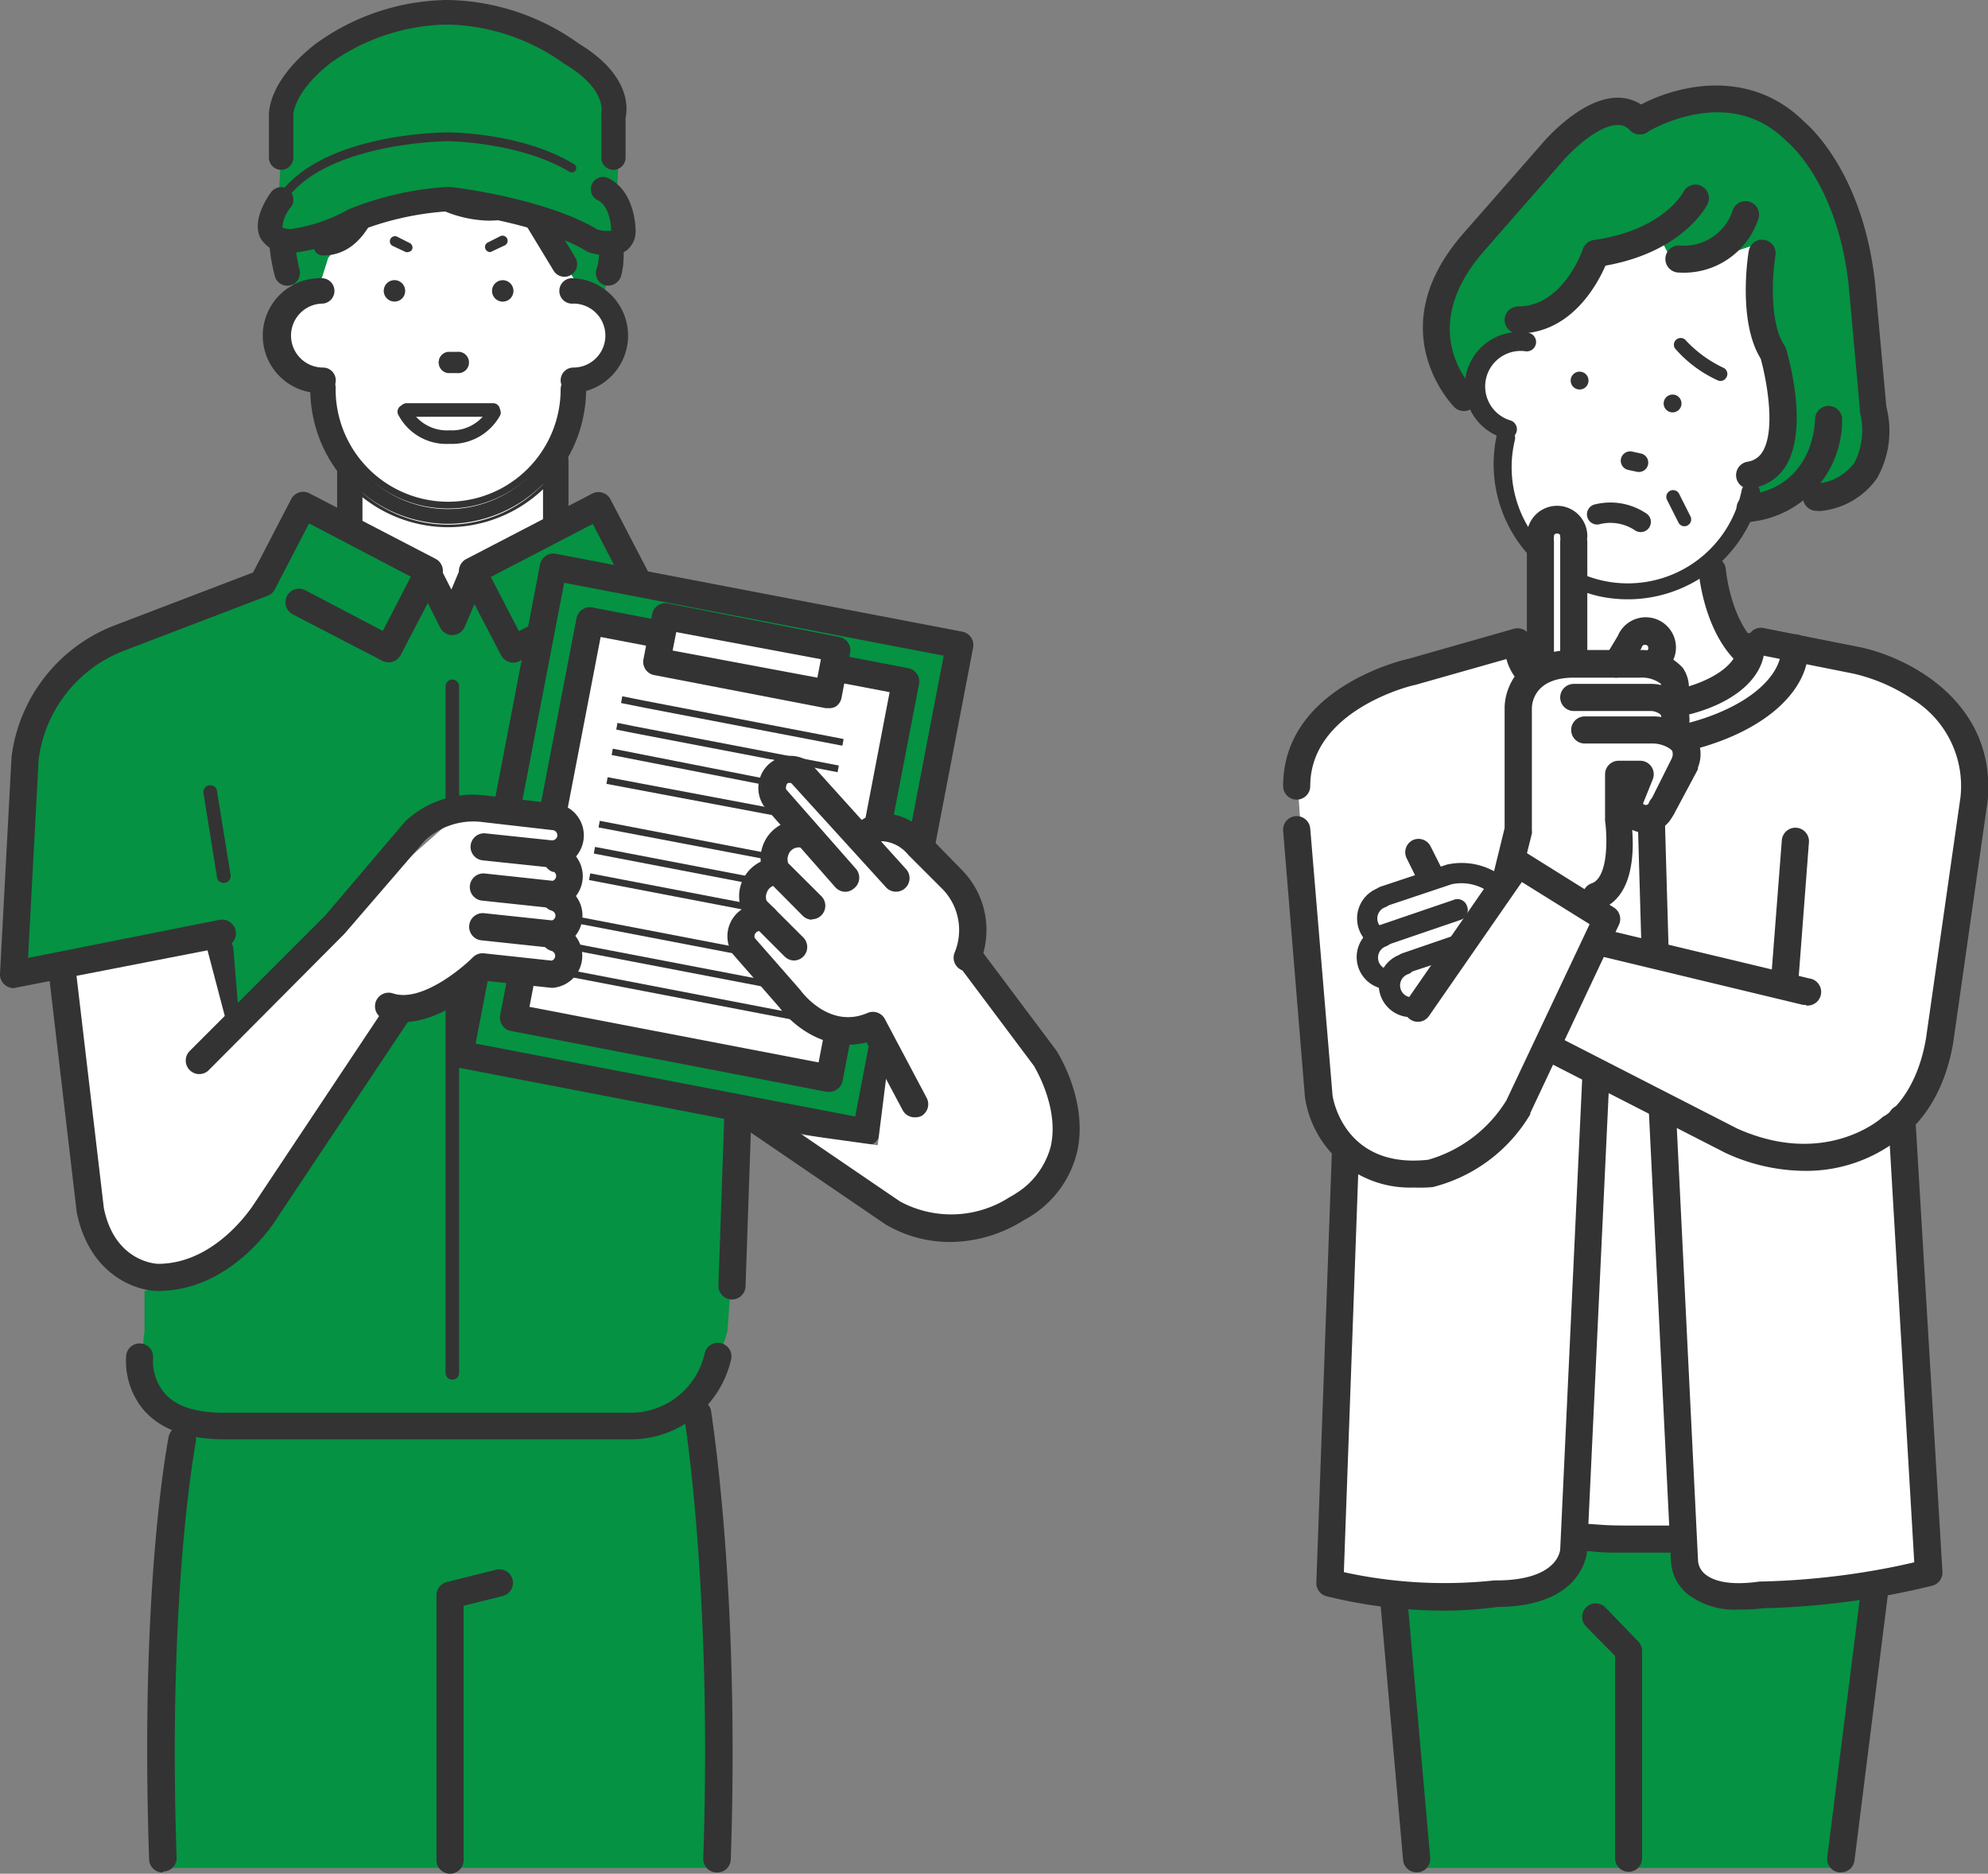 <svg xmlns="http://www.w3.org/2000/svg" xmlns:xlink="http://www.w3.org/1999/xlink" viewBox="0 0 146.66 138.25"><rect x="0" y="0" width="146.66" height="138.25" fill="#808080" stroke="none"/><defs><style>.cls-1{fill:none;}.cls-2{fill:#059243;}.cls-3{fill:#333;}.cls-4{fill:#fff;}.cls-5{clip-path:url(#clip-path);}</style><clipPath id="clip-path"><polygon class="cls-1" points="58.26 76.44 41.94 73.3 46.04 50.64 62.37 53.78 58.26 76.44"/></clipPath></defs><g id="レイヤー_2" data-name="レイヤー 2"><g id="レイヤー_1-2" data-name="レイヤー 1"><polygon class="cls-2" points="13.11 106.48 11.66 125.25 11.66 137.82 52.94 137.82 52.66 113.25 51.66 104.25 15.99 105.25 13.11 106.48"/><path class="cls-3" d="M33.2,138.25a1,1,0,0,1-1-1V117.73a1,1,0,0,1,.76-1l3.68-.92a1,1,0,0,1,.48,1.94l-2.92.73v18.74A1,1,0,0,1,33.2,138.25Z"/><polygon class="cls-4" points="22.53 21.53 23.84 17.62 26.45 15.66 32.32 15.01 34.28 15.01 40.16 16.96 43.42 20.88 44.73 21.53 46.03 24.8 44.73 27.41 42.77 28.72 41.46 31.98 40.81 34.59 40.81 39.81 35.59 42.43 33.63 46.34 31.67 41.77 26.45 39.81 26.45 36.3 25.7 33.51 24.25 29.59 21.68 27.86 20.57 24.8 21.68 22.84 22.53 21.53"/><path class="cls-2" d="M29.66,41.25l-7-3-4,5-11,5-5,3-1,20h14l1,5,3-4,3-2,3-4,3-2,2-3,3-1h3l1,3v4l1,3-9,5-11,16-2,2-6,2v3s-1.5,6.91,7.25,7H46.66s5,0,7-7l2-27,12.19-6.2L61.47,50.26,56.76,46.8l-10.1-2.55-3-7-8,5L33.4,46.58Z"/><polygon class="cls-2" points="21.04 19.49 21.37 14.58 22.86 9.02 26.61 5.4 31.09 3.77 36.36 4.8 37.96 5.27 39.97 5.93 42.6 7.51 44.55 11.16 45.17 15.95 45.17 18.89 44.44 22.27 42.93 21.53 40.65 17.84 40.08 16.89 36.34 15.79 32.31 14.63 29.34 11.93 27.79 13.58 26.71 16.19 25.16 17.84 24.21 19.03 23.45 21.46 21.78 21.46 21.04 19.49"/><path class="cls-3" d="M33.06,38.65a9.94,9.94,0,0,1-9.92-9.93.69.69,0,1,1,1.38,0,8.55,8.55,0,1,0,17.09,0,.69.69,0,1,1,1.38,0A10,10,0,0,1,33.06,38.65Z"/><path class="cls-3" d="M33.06,38.9A10.19,10.19,0,0,1,22.89,28.72a.94.94,0,1,1,1.87,0,8.3,8.3,0,1,0,16.6,0,.94.94,0,1,1,1.88,0A10.2,10.2,0,0,1,33.06,38.9ZM23.83,28.28a.44.44,0,0,0-.44.44,9.68,9.68,0,1,0,19.35,0,.44.44,0,0,0-.88,0,8.8,8.8,0,0,1-17.6,0A.44.44,0,0,0,23.83,28.28Z"/><path class="cls-3" d="M23.83,28.75a4,4,0,1,1,0-8,.69.69,0,1,1,0,1.37,2.61,2.61,0,0,0,0,5.22.69.69,0,0,1,0,1.38Z"/><path class="cls-3" d="M23.83,29a4.24,4.24,0,1,1,0-8.47.94.94,0,0,1,0,1.87,2.36,2.36,0,0,0,0,4.72.94.94,0,0,1,0,1.88Zm0-8a3.74,3.74,0,1,0,0,7.47.44.44,0,0,0,0-.88,2.86,2.86,0,0,1,0-5.72.44.44,0,0,0,0-.87Z"/><path class="cls-3" d="M42.3,28.75a.69.69,0,1,1,0-1.38,2.61,2.61,0,0,0,0-5.22.69.69,0,1,1,0-1.37,4,4,0,0,1,0,8Z"/><path class="cls-3" d="M42.3,29a.94.94,0,1,1,0-1.88,2.36,2.36,0,0,0,0-4.72.94.94,0,1,1,0-1.87,4.24,4.24,0,0,1,0,8.47Zm0-8a.44.44,0,1,0,0,.87,2.86,2.86,0,0,1,0,5.72.44.44,0,0,0,0,.88,3.74,3.74,0,0,0,0-7.47Z"/><path class="cls-3" d="M23.83,18.85a.68.68,0,0,1-.69-.68.69.69,0,0,1,.69-.69c2.65,0,3.27-4.63,3.27-4.68a.69.69,0,0,1,.77-.59.68.68,0,0,1,.6.76C28.44,13.22,27.69,18.85,23.83,18.85Z"/><path class="cls-3" d="M36,16.28a9.07,9.07,0,0,1-7.47-4.37.69.69,0,1,1,1.19-.68h0a7.58,7.58,0,0,0,7.24,3.62.67.67,0,0,1,.76.59.69.69,0,0,1-.59.77A8.9,8.9,0,0,1,36,16.28Z"/><path class="cls-3" d="M39.66,14.24a8.42,8.42,0,0,1-7.19-3.64.69.69,0,0,1,1.18-.71,7.05,7.05,0,0,0,6,3,.69.69,0,0,1,0,1.38Z"/><path class="cls-3" d="M41.64,20.17a.68.68,0,0,1-.59-.33l-2-3.3a.69.69,0,0,1,1.18-.71l2,3.3a.69.69,0,0,1-.24.95A.73.73,0,0,1,41.64,20.17Z"/><path class="cls-3" d="M41.64,20.42a.93.93,0,0,1-.8-.45l-2-3.3a.93.93,0,0,1,.32-1.29.92.92,0,0,1,.71-.1.89.89,0,0,1,.57.43l2,3.29a.94.94,0,0,1,.11.71.91.91,0,0,1-.43.58A.89.89,0,0,1,41.64,20.42Zm-2-4.67a.46.46,0,0,0-.23.06.4.4,0,0,0-.19.27.42.42,0,0,0,0,.33l2,3.3a.45.45,0,0,0,.6.15.43.43,0,0,0,.15-.6L40,16a.48.48,0,0,0-.27-.2Z"/><path class="cls-3" d="M44.94,20.83a.83.83,0,0,1-.22,0,.69.69,0,0,1-.44-.87c.5-1.5.15-5,0-6.28-.22-2.77-1.07-4.78-2.54-6a5.86,5.86,0,0,0-4-1.32.66.66,0,0,1-.47-.13,8.45,8.45,0,0,0-9-.92,13.44,13.44,0,0,0-4,2.8A14.16,14.16,0,0,0,21.85,20a.69.69,0,0,1-1.32.39,13.35,13.35,0,0,1-.43-2.66c-.06-1.05.61-2.33.85-3.75.36-2.09.56-4.45,2.33-6.74A14.69,14.69,0,0,1,27.75,4a9.86,9.86,0,0,1,10.14.91,7.24,7.24,0,0,1,4.72,1.66c1.76,1.47,2.12,3.8,2.36,6.91,0,.15,1.32,4.75.62,6.86A.68.68,0,0,1,44.94,20.83Z"/><path class="cls-3" d="M21.19,21.08a.85.85,0,0,1-.44-.11.9.9,0,0,1-.46-.55,13,13,0,0,1-.44-2.73,6.63,6.63,0,0,1,.42-2.15,12.48,12.48,0,0,0,.44-1.65l.12-.74A12.29,12.29,0,0,1,23.09,7a14.77,14.77,0,0,1,4.56-3.25A10.09,10.09,0,0,1,38,4.68a7.58,7.58,0,0,1,4.81,1.71C44.65,8,45,10.54,45.22,13.48h0a1.11,1.11,0,0,1,0,.13c.8,3.18,1,5.55.57,6.83a1,1,0,0,1-1.19.6.94.94,0,0,1-.59-1.19c.48-1.45.13-4.94,0-6.17C43.8,11,43,9,41.56,7.83a5.52,5.52,0,0,0-3.79-1.26.94.94,0,0,1-.64-.18,8.2,8.2,0,0,0-8.71-.89,13.25,13.25,0,0,0-3.9,2.74,14,14,0,0,0-2.43,11.64.93.93,0,0,1-.08.71.89.89,0,0,1-.55.45A.84.84,0,0,1,21.19,21.08ZM32.13,3.28a10.55,10.55,0,0,0-4.28,1,14.43,14.43,0,0,0-4.38,3.12,11.75,11.75,0,0,0-2.15,5.87L21.2,14a14.23,14.23,0,0,1-.45,1.71,6.38,6.38,0,0,0-.4,2,13,13,0,0,0,.42,2.61.42.42,0,0,0,.21.26.43.43,0,0,0,.33,0,.41.41,0,0,0,.26-.22.42.42,0,0,0,0-.33,14.49,14.49,0,0,1,2.53-12.1A13.83,13.83,0,0,1,28.21,5a8.68,8.68,0,0,1,9.21,1,.47.47,0,0,0,.3.08,6.07,6.07,0,0,1,4.16,1.38c1.53,1.27,2.41,3.35,2.63,6.18,0,0,.63,4.52,0,6.38a.38.38,0,0,0,0,.33.42.42,0,0,0,.25.22.43.43,0,0,0,.55-.28c.4-1.17.19-3.5-.58-6.55,0-.11,0-.18-.05-.2-.22-2.94-.54-5.3-2.27-6.75a7,7,0,0,0-4.56-1.6.22.22,0,0,1-.15,0A9.62,9.62,0,0,0,32.13,3.28Z"/><path class="cls-3" d="M25.81,39.38a.69.69,0,0,1-.69-.69v-4a.69.69,0,0,1,.69-.69.68.68,0,0,1,.68.69v4A.68.68,0,0,1,25.81,39.38Z"/><path class="cls-3" d="M25.81,39.63a1,1,0,0,1-.94-.94v-4a.94.94,0,1,1,1.87,0v4A.94.94,0,0,1,25.81,39.63Zm0-5.41a.44.44,0,0,0-.44.44v4a.44.44,0,0,0,.44.44.44.44,0,0,0,.43-.44v-4A.44.44,0,0,0,25.81,34.22Z"/><path class="cls-3" d="M41,39.38a.69.69,0,0,1-.69-.69V34a.69.69,0,1,1,1.38,0v4.69A.69.69,0,0,1,41,39.38Z"/><path class="cls-3" d="M41,39.63a1,1,0,0,1-.94-.94V34a.94.94,0,1,1,1.88,0v4.69A1,1,0,0,1,41,39.63Zm0-6.07a.44.44,0,0,0-.44.44v4.69a.44.44,0,0,0,.88,0V34A.44.44,0,0,0,41,33.56Z"/><path class="cls-3" d="M33.72,27.43h-.66a.68.68,0,0,1-.68-.69.67.67,0,0,1,.68-.68h.66a.68.68,0,0,1,.69.68A.69.69,0,0,1,33.72,27.43Z"/><path class="cls-3" d="M33.72,27.53h-.66a.79.79,0,0,1,0-1.57h.66a.79.79,0,1,1,0,1.57Zm-.66-1.37a.59.59,0,1,0,0,1.17h.66a.59.59,0,1,0,0-1.17Z"/><circle class="cls-3" cx="29.11" cy="21.47" r="0.66"/><path class="cls-3" d="M29.11,22.25a.79.79,0,1,1,.78-.78A.78.78,0,0,1,29.11,22.25Zm0-1.32a.54.54,0,1,0,.53.54A.54.54,0,0,0,29.11,20.93Z"/><circle class="cls-3" cx="37.02" cy="21.47" r="0.66"/><path class="cls-3" d="M37,22.25a.79.79,0,0,1,0-1.57.79.79,0,1,1,0,1.57Zm0-1.32a.54.54,0,1,0,.54.54A.54.54,0,0,0,37,20.93Z"/><path class="cls-2" d="M20.57,14.35,21,6.47,28.4,1.34l8.49-.05,5,2.2L45.66,8v3l-.28,6.67-7.93-1.45-5.22-1.4-6,1.4-5.69,1.45S18.61,17,20.57,14.35Z"/><path class="cls-3" d="M20.74,12.28a.65.65,0,0,1-.65-.65V8.57c0-.19-.1-2.43,3.32-5.12A16.64,16.64,0,0,1,33,.25a.65.65,0,0,1,.65.65.66.66,0,0,1-.65.66,15.41,15.41,0,0,0-8.79,2.92c-2.87,2.25-2.82,4-2.82,4v3.11A.65.65,0,0,1,20.74,12.28Z"/><path class="cls-3" d="M20.75,12.53a.9.9,0,0,1-.91-.9V8.57c0-.08-.2-2.47,3.41-5.31A16.87,16.87,0,0,1,33,0a.91.91,0,0,1,0,1.81,15.23,15.23,0,0,0-8.64,2.86c-2.71,2.14-2.73,3.78-2.72,3.85v3.11A.9.9,0,0,1,20.75,12.53ZM33,.5a16.27,16.27,0,0,0-9.45,3.15c-3.39,2.67-3.22,4.87-3.22,4.89v3.09a.41.41,0,0,0,.81,0V8.52c0-.19.06-2,2.91-4.24a15.56,15.56,0,0,1,9-3,.41.41,0,0,0,.4-.41A.4.4,0,0,0,33,.5Z"/><path class="cls-3" d="M44.87,18.61a4.66,4.66,0,0,1-1.34-.23.31.31,0,0,1-.13-.06c-3.53-2.11-9.9-2.91-10.43-3a22.38,22.38,0,0,0-6.62,1.48,12.06,12.06,0,0,1-4.84,1.58,2.08,2.08,0,0,1-2.07-1c-.6-1.2.55-2.83.78-3.15a.66.66,0,0,1,1.05.79c-.44.59-.82,1.46-.67,1.77.06.12.33.25.91.25a11.77,11.77,0,0,0,4.31-1.47A23.18,23.18,0,0,1,33,14h.07c.28,0,7,.8,10.92,3.11a2.08,2.08,0,0,0,1.32.05s.06,0,.06-.22c0,0,0-1.9-1.17-2.48a.64.64,0,0,1-.29-.87.65.65,0,0,1,.87-.29c1.87.93,1.9,3.53,1.9,3.64a1.48,1.48,0,0,1-.61,1.28A2,2,0,0,1,44.87,18.61Z"/><path class="cls-3" d="M44.87,18.86a5.06,5.06,0,0,1-1.42-.24.61.61,0,0,1-.18-.09c-3.52-2.11-10.05-2.9-10.33-2.93a21.73,21.73,0,0,0-6.5,1.47,12.27,12.27,0,0,1-4.93,1.59,2.33,2.33,0,0,1-2.3-1.1c-.66-1.33.56-3.07.81-3.41A.92.92,0,0,1,21.29,14a.93.93,0,0,1,.18,1.27,2.62,2.62,0,0,0-.64,1.51h0a1.29,1.29,0,0,0,.68.11,12,12,0,0,0,4.2-1.44A23.21,23.21,0,0,1,33,13.79h.09c.29,0,7.09.82,11,3.15a2.5,2.5,0,0,0,1,.08v0s0-1.75-1-2.25a.9.9,0,0,1,.8-1.62c2,1,2,3.76,2,3.87a1.77,1.77,0,0,1-.71,1.49A2.3,2.3,0,0,1,44.87,18.86ZM33,15.1c.73.08,7,.88,10.56,3l.07,0a4.35,4.35,0,0,0,1.27.22,1.78,1.78,0,0,0,1.06-.29A1.23,1.23,0,0,0,46.44,17c0-.1,0-2.55-1.76-3.42a.4.4,0,0,0-.36.72c1.29.65,1.31,2.68,1.31,2.7a.47.47,0,0,1-.16.42,2.2,2.2,0,0,1-1.54,0c-3.91-2.3-10.6-3.07-10.88-3.1h0a22.66,22.66,0,0,0-7.13,1.58,11.87,11.87,0,0,1-4.39,1.48h0c-.62,0-1-.14-1.14-.39-.24-.48.29-1.5.69-2a.42.42,0,0,0-.08-.57.43.43,0,0,0-.57.08c-.13.19-1.3,1.8-.76,2.88.27.55.9.83,1.85.83a11.84,11.84,0,0,0,4.73-1.55A22.22,22.22,0,0,1,33,15.1Z"/><path class="cls-3" d="M20.74,15a.41.41,0,0,1-.18,0,.34.34,0,0,1-.09-.46C23.6,9.83,32.62,9.77,33,9.77c.22,0,5.49,0,9.36,2.35a.32.32,0,0,1,.11.44.33.33,0,0,1-.45.12c-3.71-2.23-9-2.26-9-2.26s-9.06.06-12,4.46A.35.35,0,0,1,20.74,15Z"/><path class="cls-3" d="M45.27,12.28a.66.66,0,0,1-.66-.65V8.57a.52.52,0,0,1,0-.21c0-.06.49-1.87-2.79-3.83l-.07,0A15.47,15.47,0,0,0,33,1.56.67.67,0,0,1,32.35.9.66.66,0,0,1,33,.25a16.54,16.54,0,0,1,9.56,3.18c3.74,2.26,3.48,4.64,3.35,5.22v3A.65.65,0,0,1,45.27,12.28Z"/><path class="cls-3" d="M45.27,12.53a.9.9,0,0,1-.91-.9V8.57a.93.93,0,0,1,0-.29s.42-1.68-2.67-3.54a.41.41,0,0,1-.11-.07A15.23,15.23,0,0,0,33,1.81.91.91,0,1,1,33,0a17,17,0,0,1,9.72,3.23c3.8,2.3,3.59,4.77,3.43,5.47v2.93A.9.9,0,0,1,45.27,12.53ZM33,.5a.4.4,0,0,0-.41.4.41.41,0,0,0,.41.41,15.84,15.84,0,0,1,8.94,3c3.4,2.05,3,3.94,2.94,4.15a.35.35,0,0,0,0,.14v3.06a.41.41,0,0,0,.81,0v-3c.1-.5.41-2.81-3.23-5A16.4,16.4,0,0,0,33,.5Z"/><path class="cls-3" d="M59.22,70.81a1,1,0,0,1-.87-.51,1,1,0,0,1,.39-1.36l8.55-4.75L62.6,54.28a10.63,10.63,0,0,0-6.51-6.65l-.11,0L46.78,44a1,1,0,0,1-.52-.47l-2.53-4.87-7.52,3.91,2.07,4,5.72-3a1,1,0,1,1,.92,1.78l-6.6,3.43a1,1,0,0,1-.77.06,1,1,0,0,1-.58-.49l-3-5.75a1,1,0,0,1,.42-1.35l9.3-4.83a1,1,0,0,1,1.35.43l2.82,5.42,8.79,3.48a12.49,12.49,0,0,1,7.78,7.78L69.5,64.18a1,1,0,0,1-.42,1.3l-9.37,5.21A1,1,0,0,1,59.22,70.81Z"/><path class="cls-3" d="M33.37,101.8a.5.5,0,0,1-.5-.5V74.19a.5.5,0,0,1,.5-.5.5.5,0,0,1,.5.5V101.3A.5.5,0,0,1,33.37,101.8Z"/><path class="cls-3" d="M33.37,59.42a.51.51,0,0,1-.5-.5V50.64a.51.51,0,0,1,.5-.5.5.5,0,0,1,.5.5v8.28A.5.5,0,0,1,33.37,59.42Z"/><path class="cls-3" d="M33.37,46.86a1,1,0,0,1-.89-.54l-1.8-3.57a1,1,0,0,1,1.78-.9l.84,1.65L34,41.83a1,1,0,0,1,1.84.79l-1.56,3.64a1,1,0,0,1-.89.6Z"/><path class="cls-3" d="M54,95.88h0a1,1,0,0,1-1-1l1.08-31.31a1,1,0,0,1,1-1,1,1,0,0,1,1,1L55,94.91A1,1,0,0,1,54,95.88Z"/><path class="cls-3" d="M16.57,106.2c-2.68,0-4.68-.71-5.94-2.13A5.61,5.61,0,0,1,9.31,100a1,1,0,0,1,1.12-.87,1,1,0,0,1,.86,1.11,3.63,3.63,0,0,0,.86,2.56c.86,1,2.35,1.44,4.43,1.44h30A5.61,5.61,0,0,0,52,99.8a1,1,0,0,1,1.94.48,7.59,7.59,0,0,1-7.26,5.92H16.57Z"/><path class="cls-3" d="M12,138.16a1,1,0,0,1-1-1c-.69-20.18,1.36-30.7,1.44-31.14a1,1,0,1,1,2,.39c0,.11-2.09,10.77-1.41,30.68a1,1,0,0,1-1,1Z"/><path class="cls-3" d="M52.88,138.16h0a1,1,0,0,1-1-1c.68-20-1.4-32.58-1.42-32.71a1,1,0,0,1,2-.33c0,.13,2.14,13,1.45,33.11A1,1,0,0,1,52.88,138.16Z"/><path class="cls-3" d="M16.5,65.15a.49.49,0,0,1-.49-.42l-1-6.21a.5.5,0,0,1,1-.15l1,6.2a.5.5,0,0,1-.42.57Z"/><path class="cls-3" d="M36.37,30.75H30a.5.5,0,1,1,0-1h6.38a.5.5,0,1,1,0,1Z"/><path class="cls-3" d="M33.16,32.75a4,4,0,0,1-3.8-2.19.51.51,0,0,1,.27-.65.5.5,0,0,1,.66.27,3.06,3.06,0,0,0,2.87,1.57A3.06,3.06,0,0,0,36,30.21a.5.5,0,0,1,.91.41A4.06,4.06,0,0,1,33.16,32.75Z"/><path class="cls-3" d="M30.1,18.6a.32.32,0,0,1-.16,0l-1-.47a.38.38,0,0,1,.33-.68l.95.48a.37.37,0,0,1,.17.5A.39.39,0,0,1,30.1,18.6Z"/><path class="cls-3" d="M36.16,18.6a.39.39,0,0,1-.34-.21.37.37,0,0,1,.17-.5l.95-.48a.38.38,0,0,1,.33.68l-1,.47A.32.32,0,0,1,36.16,18.6Z"/><path class="cls-3" d="M16.65,76.25a1,1,0,0,1-1-.92l-.43-5.13a1,1,0,0,1,.92-1.08,1,1,0,0,1,1.08.92l.42,5.13a1,1,0,0,1-.91,1.08Z"/><rect class="cls-2" x="37.1" y="44.39" width="30.49" height="36.59" transform="translate(12.77 -8.75) rotate(10.88)"/><path class="cls-3" d="M63.87,84.53l-.19,0L33.73,78.76a1,1,0,0,1-.79-1.17l6.9-35.94A1,1,0,0,1,41,40.86L71,46.61a1,1,0,0,1,.79,1.17l-6.9,35.94A1,1,0,0,1,63.87,84.53ZM35.09,77l28,5.38,6.53-34L41.62,43Z"/><rect class="cls-4" x="40.49" y="47.78" width="23.72" height="29.82" transform="translate(12.77 -8.75) rotate(10.88)"/><path class="cls-3" d="M61.18,80.56a.62.62,0,0,1-.19,0L37.7,76.07a1,1,0,0,1-.8-1.17l5.63-29.28a1,1,0,0,1,1.17-.8L67,49.3a1,1,0,0,1,.8,1.17L62.16,79.75A1,1,0,0,1,61.18,80.56ZM39.06,74.29l21.33,4.1,5.24-27.32L44.31,47Z"/><g class="cls-5"><line class="cls-4" x1="62.75" y1="75.81" x2="39.46" y2="71.34"/><path class="cls-3" d="M62.75,76.06h0l-23.3-4.48a.24.24,0,0,1-.19-.29.25.25,0,0,1,.29-.2L62.8,75.57a.25.25,0,0,1,.2.29A.26.26,0,0,1,62.75,76.06Z"/><line class="cls-4" x1="63.54" y1="73.94" x2="40.25" y2="69.46"/><path class="cls-3" d="M63.54,74.19h0L40.2,69.71a.26.26,0,0,1-.2-.29.25.25,0,0,1,.3-.2l23.29,4.47a.25.25,0,0,1,.19.3A.24.24,0,0,1,63.54,74.19Z"/><line class="cls-4" x1="64.33" y1="72.06" x2="41.04" y2="67.59"/><path class="cls-3" d="M64.33,72.31h0L41,67.83a.24.24,0,0,1-.2-.29.26.26,0,0,1,.29-.2l23.29,4.48a.25.25,0,0,1,0,.49Z"/><line class="cls-4" x1="65.64" y1="68.94" x2="42.35" y2="64.47"/><path class="cls-3" d="M65.64,69.19h0L42.3,64.71a.25.25,0,0,1-.2-.29.25.25,0,0,1,.29-.2l23.3,4.47a.25.25,0,0,1,.19.3A.24.24,0,0,1,65.64,69.19Z"/><line class="cls-4" x1="66.43" y1="67.07" x2="43.13" y2="62.59"/><path class="cls-3" d="M66.43,67.32h-.05L43.09,62.84a.25.25,0,0,1-.2-.3.25.25,0,0,1,.29-.19l23.29,4.47a.25.25,0,0,1,.2.29A.25.25,0,0,1,66.43,67.32Z"/><line class="cls-4" x1="67.21" y1="65.19" x2="43.92" y2="60.72"/><path class="cls-3" d="M67.21,65.44h0L43.88,61a.24.24,0,0,1-.2-.29.24.24,0,0,1,.29-.2L67.26,65a.24.24,0,0,1,.2.29A.25.25,0,0,1,67.21,65.44Z"/><line class="cls-4" x1="68.53" y1="62.07" x2="28.57" y2="54.54"/><path class="cls-3" d="M68.52,62.32h0L28.53,54.78a.24.24,0,0,1-.2-.29.23.23,0,0,1,.29-.2l39.95,7.53a.25.25,0,0,1,.2.29A.26.26,0,0,1,68.52,62.32Z"/><line class="cls-4" x1="69.31" y1="60.19" x2="28.11" y2="52.14"/><path class="cls-3" d="M69.31,60.44h0l-41.2-8.06a.25.25,0,0,1,.1-.49L69.36,60a.25.25,0,0,1,0,.49Z"/><polyline class="cls-4" points="70.1 58.32 46.81 53.84 28.9 50.26"/><path class="cls-3" d="M70.1,58.57h0L46.76,54.09,28.85,50.51a.26.26,0,0,1-.2-.3A.25.25,0,0,1,29,50L46.86,53.6l23.29,4.47a.27.27,0,0,1,.2.3A.26.26,0,0,1,70.1,58.57Z"/><polyline class="cls-4" points="70.89 56.45 47.59 51.97 29.68 48.39"/><path class="cls-3" d="M70.89,56.7h0L47.55,52.22,29.64,48.63a.24.24,0,0,1-.2-.29.25.25,0,0,1,.29-.2l17.91,3.58L70.93,56.2a.25.25,0,0,1,0,.5Z"/></g><polygon class="cls-4" points="72.21 70.44 69.5 63.75 64.82 60.73 61.09 59.97 58.76 56.43 56.8 56.02 56.4 57.98 59.07 60.78 57.35 63.28 55.76 66.02 54.66 69.21 56.13 71.29 60.15 74.43 61 75.27 63.71 75.13 65.66 77.25 64.75 84.5 57.97 83.56 65.66 90.25 71.66 90.25 77.66 86.25 78.66 80.25 72.21 70.44"/><polygon class="cls-4" points="34.05 59.88 36.94 59.83 40.4 60.24 42.06 61.33 41.63 62.57 39.87 62.91 41.71 63.8 41.66 65.56 39.63 65.9 41.97 67.29 41.53 68.48 38.87 69.15 41.82 69.2 41.48 71.44 35.01 71.49 34.5 71.87 29.66 75.25 24.66 82.25 19.43 90.09 14.66 93.43 11.08 94.72 6.98 90.67 3.94 71.13 15.08 69.25 16.66 75.25 34.05 59.88"/><rect class="cls-4" x="48.66" y="46.68" width="12.88" height="3.39" transform="translate(10.12 -9.53) rotate(10.88)"/><path class="cls-3" d="M61.1,52.25h-.19L48.26,49.81a1,1,0,0,1-.64-.42,1,1,0,0,1-.15-.75l.64-3.33a1,1,0,0,1,1.17-.79L61.92,47a1,1,0,0,1,.8,1.17l-.64,3.32a1,1,0,0,1-.42.64A1,1,0,0,1,61.1,52.25ZM49.62,48l10.68,2,.26-1.36-10.67-2Z"/><path class="cls-3" d="M14.66,79.25A1,1,0,0,1,14,77.54l10-10L29.9,60.6a7.29,7.29,0,0,1,5.8-1.92l5.24.61a2.35,2.35,0,0,1,1.17.44A2.38,2.38,0,0,1,41,64a1,1,0,0,1-.22-2,.39.39,0,0,0,.27-.16.34.34,0,0,0,.06-.27.38.38,0,0,0-.15-.25.4.4,0,0,0-.19-.07l-5.31-.61A5.25,5.25,0,0,0,31.36,62L25.41,68.9,15.36,79A1,1,0,0,1,14.66,79.25Z"/><path class="cls-3" d="M40.82,67h-.1l-5.16-.55a1,1,0,0,1,.21-2l5,.54a.39.39,0,0,0,.19-.14.37.37,0,0,0-.09-.52l-.09,0a1,1,0,0,1,.66-1.89,2.43,2.43,0,0,1,.6.31A2.37,2.37,0,0,1,40.93,67Z"/><path class="cls-3" d="M62.37,65.8a1,1,0,0,1-.75-.34l-5.23-5.95a.71.71,0,0,1-.1-.14,2.36,2.36,0,0,1-.24-1.92,2.3,2.3,0,0,1,1.15-1.4A2.38,2.38,0,0,1,59,55.87a2.45,2.45,0,0,1,.61.29,1,1,0,0,1,.19.16l7,7.76a1,1,0,1,1-1.48,1.34l-6.94-7.63h0a.4.4,0,0,0-.28,0A.38.38,0,0,0,58,58a.41.41,0,0,0,0,.25l5.15,5.86A1,1,0,0,1,63,65.55,1,1,0,0,1,62.37,65.8Z"/><path class="cls-3" d="M59.91,67.86a1,1,0,0,1-.7-.3L56.67,65a.9.9,0,0,1-.15-.19,2.83,2.83,0,0,1,2.13-4.28,3.11,3.11,0,0,1,.61,0,1,1,0,1,1-.23,2,.54.54,0,0,0-.18,0,.8.8,0,0,0-.7.58.82.82,0,0,0,0,.58l2.44,2.43a1,1,0,0,1-.71,1.71Z"/><path class="cls-3" d="M58.6,70.87a1,1,0,0,1-.71-.29l-2.81-2.81a.7.7,0,0,1-.15-.19,2.83,2.83,0,0,1,2.13-4.27,1,1,0,1,1,.21,2,.81.81,0,0,0-.71.58.78.78,0,0,0,0,.58l2.7,2.7a1,1,0,0,1,0,1.41A1,1,0,0,1,58.6,70.87Z"/><path class="cls-3" d="M67.47,82.44a1,1,0,0,1-.88-.53l-2.66-5c-3,.77-5.48-1.27-6.45-2.6L54.1,70.44A.76.76,0,0,1,54,70.3a2.38,2.38,0,0,1,2.73-3.5,1,1,0,0,1,.66,1.25,1,1,0,0,1-1.25.66.38.38,0,0,0-.46.25.35.35,0,0,0,0,.25L59,73l.06.07c.08.12,2.13,2.89,4.94,1.67a1,1,0,0,1,1.28.45L68.36,81a1,1,0,0,1-.42,1.36A1.12,1.12,0,0,1,67.47,82.44Z"/><path class="cls-3" d="M40.77,69.93h-.1l-5.16-.55a1,1,0,0,1,.21-2l5,.53a.33.33,0,0,0,.19-.14.36.36,0,0,0-.09-.51.27.27,0,0,0-.1-.06,1,1,0,1,1,.59-1.91,2.55,2.55,0,0,1,.68.34,2.38,2.38,0,0,1-1.13,4.29Z"/><path class="cls-3" d="M29.71,75.42a4.32,4.32,0,0,1-1.37-.22A1,1,0,0,1,29,73.3c2,.66,4.92-1.7,5.89-2.67a1,1,0,0,1,.81-.29l5,.54a.39.39,0,0,0,.19-.14.36.36,0,0,0,.06-.28.38.38,0,0,0-.15-.24.34.34,0,0,0-.12-.06,1,1,0,0,1,.53-1.93,2.44,2.44,0,0,1,.76.37,2.37,2.37,0,0,1-1.13,4.28.74.74,0,0,1-.21,0l-4.7-.5C35,73.27,32.33,75.42,29.71,75.42Z"/><path class="cls-3" d="M41.42,64.08h-.11l-5.7-.6a1,1,0,0,1-.89-1.1,1,1,0,0,1,1.1-.89l5.7.6a1,1,0,0,1-.1,2Z"/><path class="cls-3" d="M11.66,95.25c-1.67,0-5.07-1.21-6-5.8l-2-17.08a1,1,0,0,1,2-.24l2,17c.82,4.07,4,4.12,4,4.12,4.38,0,7.11-4.47,7.14-4.51l9.72-14.6a1,1,0,0,1,1.39-.27,1,1,0,0,1,.28,1.38L20.49,89.8C20.38,90,17.16,95.25,11.66,95.25Z"/><path class="cls-3" d="M70.07,91.64a9.37,9.37,0,0,1-4.73-1.29L54.68,83.08a1,1,0,1,1,1.13-1.65L66.4,88.65a7.94,7.94,0,0,0,8.1-.33,5.92,5.92,0,0,0,3-3.67c.7-2.9-1.2-5.94-1.22-6l-5.58-7.45a1,1,0,0,1,1.6-1.2l5.63,7.51c.14.22,2.41,3.83,1.51,7.57A7.71,7.71,0,0,1,75.58,90,10.3,10.3,0,0,1,70.07,91.64Z"/><path class="cls-3" d="M71.35,71.67a.9.9,0,0,1-.42-.1,1,1,0,0,1-.49-1.32,4.34,4.34,0,0,0-.87-4.61L67,63.07a2.69,2.69,0,0,0-1.87-1,1.06,1.06,0,0,0-.67.3,1,1,0,0,1-1.58-1.23A3,3,0,0,1,65.06,60a4.53,4.53,0,0,1,3.4,1.63L71,64.23a6.31,6.31,0,0,1,1.27,6.86A1,1,0,0,1,71.35,71.67Z"/><path class="cls-3" d="M1,72.91a1,1,0,0,1-.65-.25A1,1,0,0,1,0,71.85l.85-16a12,12,0,0,1,7.51-9.67l10.31-3.94,2.81-5.41a1,1,0,0,1,1.35-.43l9.3,4.83a1,1,0,0,1,.43,1.35l-3,5.75a1,1,0,0,1-.59.49,1,1,0,0,1-.76-.06l-6.61-3.43a1,1,0,0,1,.92-1.78l5.72,3,2.07-4L22.8,38.62l-2.53,4.87a.94.94,0,0,1-.53.47L9.05,48.05a9.94,9.94,0,0,0-6.2,8L2.07,70.68l14.12-2.81a1,1,0,0,1,.39,2l-15.39,3Z"/><polygon class="cls-4" points="130.81 17.07 130.36 23.55 131.54 29.49 131.63 33.42 129.18 37.51 125.91 41.6 126.91 44.87 127.62 46.5 136.53 48.95 143.72 52.63 145.66 57.95 144.84 64.42 142.62 78.64 140.46 83.75 142.26 115.04 127.54 118.45 125.09 116.81 122.1 113.56 117.83 113.56 116.09 116.13 113.64 117.63 98.66 116.94 98.93 84.93 97.29 80.84 95.66 56.72 98.09 52.63 103.83 49.77 113.64 47.32 113.36 40.15 111.03 35.87 111.19 31.79 108.5 29.56 110.17 25.9 112.83 18.7 121.82 14.62 130.81 17.07"/><path class="cls-2" d="M107.92,28.52,105.63,23l5.56-8,4.09-4.55s3.27-4.09,5.72-1.64c0,0,6.54-4.08,11.45.82l3.5,6.14,1.68,8.37.54,5.93s.82,5.72-4.81,6.25c0,0-2.14,1.93-4.39,1.11l2.66-7.36L130,17.89l-2.45.81-4.09.82-.81-1.63-4.09.81-4.32,4.37-3,2.18A9.65,9.65,0,0,0,107.92,28.52Z"/><polyline class="cls-2" points="135.66 137.82 138.17 117.63 127.61 118.22 125.09 117.63 123.45 114.36 116.91 114.36 115.28 116.81 111.19 117.63 103.01 118.45 104.66 137.82"/><path class="cls-3" d="M133.1,86.39a14.07,14.07,0,0,1-5.8-1.32l-13.52-6.92a1,1,0,1,1,.91-1.78l13.47,6.9c6.42,2.87,10.49-.64,10.66-.79a.7.7,0,0,1,.17-.13c.09,0,2.38-1.45,3.1-5.76l2.54-17.77A7.54,7.54,0,0,0,141,51.53a13.07,13.07,0,0,0-4.28-1.83l-7-1.4a1,1,0,0,1-.79-1.18,1,1,0,0,1,1.18-.78l7,1.39c3.58.71,10.17,4,9.53,11.31l-2.54,17.85c-.81,4.86-3.43,6.78-4,7.14A11.08,11.08,0,0,1,133.1,86.39Z"/><path class="cls-3" d="M133.23,74.14a.85.85,0,0,1-.23,0l-14.85-3.57a1,1,0,0,1-.74-1.21,1,1,0,0,1,1.2-.73l14.85,3.56a1,1,0,0,1-.23,2Z"/><path class="cls-3" d="M104.27,87.62a7.81,7.81,0,0,1-8-6.66L94.66,61.3a1,1,0,1,1,2-.16l1.64,19.62c0,.18.81,5.51,7.07,4.81h0a10,10,0,0,0,5.76-4.38l6.14-13-5-3.11-6.82,9.84a1,1,0,1,1-1.64-1.14l7.35-10.63a1,1,0,0,1,1.36-.28l6.54,4.09a1,1,0,0,1,.37,1.28l-6.54,13.89a.41.41,0,0,1,0,.09,11.68,11.68,0,0,1-7.2,5.37A11.33,11.33,0,0,1,104.27,87.62Z"/><path class="cls-3" d="M105.47,65.49a1,1,0,0,1-.9-.55l-.81-1.64A1,1,0,0,1,104.2,62a1,1,0,0,1,1.34.45l.82,1.63a1,1,0,0,1-.45,1.34A.87.87,0,0,1,105.47,65.49Z"/><path class="cls-3" d="M118,44a10,10,0,0,1-7.59-11.85.68.68,0,0,1,.82-.52.69.69,0,0,1,.53.82,8.57,8.57,0,1,0,16.74,3.66.69.69,0,0,1,1.34.3A10,10,0,0,1,118,44Z"/><rect class="cls-4" x="113.64" y="40.78" width="1.64" height="8.18"/><path class="cls-3" d="M111.07,32.37a4,4,0,0,1,1.71-7.81.69.69,0,0,1-.3,1.35A2.62,2.62,0,0,0,111.36,31a.69.69,0,1,1-.29,1.35Z"/><path class="cls-3" d="M120.76,34.81l-.65-.14a.69.69,0,0,1,.3-1.35l.64.14a.69.69,0,0,1,.53.82A.69.69,0,0,1,120.76,34.81Z"/><circle class="cls-3" cx="116.53" cy="28.08" r="0.66"/><circle class="cls-3" cx="123.39" cy="29.77" r="0.66"/><path class="cls-3" d="M121.05,39.26a.75.75,0,0,1-.45-.14,3.25,3.25,0,0,0-2.56-.45.75.75,0,0,1-.43-1.44,4.75,4.75,0,0,1,3.88.68.75.75,0,0,1-.44,1.35Z"/><path class="cls-3" d="M126.93,28.11a.53.53,0,0,1-.24-.06,9.24,9.24,0,0,1-3.11-2.33.49.49,0,0,1,.12-.69.5.5,0,0,1,.7.12,9.09,9.09,0,0,0,2.77,2,.5.5,0,0,1,.2.68A.51.51,0,0,1,126.93,28.11Z"/><path class="cls-3" d="M124.27,38.83a.5.5,0,0,1-.45-.28L123,36.92a.5.5,0,1,1,.89-.45l.82,1.63a.5.5,0,0,1-.22.67A.49.49,0,0,1,124.27,38.83Z"/><path class="cls-3" d="M123.86,20.11a1,1,0,0,1,0-2,3.78,3.78,0,0,0,3.94-2.51,1,1,0,0,1,1.21-.73,1,1,0,0,1,.73,1.22A5.79,5.79,0,0,1,123.86,20.11Z"/><path class="cls-3" d="M112,24.61a1,1,0,0,1,0-2c3.33,0,4.76-4.18,4.77-4.22a1,1,0,0,1,.81-.68c5.07-.72,6.55-3.43,6.61-3.55a1,1,0,0,1,1.34-.43,1,1,0,0,1,.44,1.33c-.07.15-1.82,3.53-7.53,4.54C117.83,21,115.89,24.61,112,24.61Z"/><path class="cls-3" d="M108,30.33a1,1,0,0,1-.7-.28c-.06-.06-5.62-5.65.65-12.82l5.73-6.54c.27-.33,2.87-3.36,5.51-3.48a3.21,3.21,0,0,1,2.49,1,1,1,0,0,1,0,1.41,1,1,0,0,1-1.42,0,1.18,1.18,0,0,0-1-.39c-1.49.06-3.5,2.08-4.08,2.78l-5.74,6.56c-5,5.76-.94,9.89-.76,10.07a1,1,0,0,1,0,1.41A1,1,0,0,1,108,30.33Z"/><path class="cls-3" d="M134.08,37.69a1,1,0,0,1-.14-2,3.86,3.86,0,0,0,2.87-1.55,5.3,5.3,0,0,0,.4-3.73,1.16,1.16,0,0,1,0-.18l-.81-9c-.77-7.66-4.5-10.73-4.54-10.76l-.08-.07c-4.29-4.3-10.15-.71-10.21-.68a1,1,0,1,1-1.06-1.69C123,6.49,128.8,4.69,133.12,9c.51.43,4.42,4,5.23,12.09l.81,8.92a7.12,7.12,0,0,1-.67,5.25,5.75,5.75,0,0,1-4.27,2.45Z"/><path class="cls-3" d="M129.18,38.51a1,1,0,0,1-.14-2c4.77-.68,4.86-5.36,4.86-5.56a1,1,0,0,1,1-1h0a1,1,0,0,1,1,1,7.54,7.54,0,0,1-6.58,7.53Z"/><path class="cls-3" d="M129.18,36.06a1,1,0,0,1-.2-2,1.55,1.55,0,0,0,1.06-.75c1-1.68.24-5.46-.15-6.85-1.72-2.78-.92-7.73-.88-7.94a1,1,0,0,1,1.15-.82,1,1,0,0,1,.82,1.15c-.21,1.26-.49,4.9.66,6.64a.84.84,0,0,1,.13.27c.17.58,1.66,5.78,0,8.58A3.53,3.53,0,0,1,129.37,36Z"/><path class="cls-3" d="M128.9,49.19a1,1,0,0,1-.68-.26c-2.53-2.34-2.89-6.58-2.9-6.76a1,1,0,0,1,2-.16s.32,3.65,2.27,5.45a1,1,0,0,1-.68,1.73Z"/><path class="cls-3" d="M113.64,50a1,1,0,0,1-1-1V40a1,1,0,1,1,2,0v9A1,1,0,0,1,113.64,50Z"/><path class="cls-3" d="M116.1,49.14a1,1,0,0,1-1-1V40a1,1,0,0,1,2,0v8.18A1,1,0,0,1,116.1,49.14Z"/><path class="cls-3" d="M116.1,40.55a1,1,0,0,1-1-1c0-.25-.46-.25-.46,0a1,1,0,0,1-2,0,2.23,2.23,0,0,1,4.46,0A1,1,0,0,1,116.1,40.55Z"/><path class="cls-3" d="M111.19,65.49a1,1,0,0,1-.24,0,1,1,0,0,1-.73-1.21L111,61.1V52.23c0-1.48,1.06-4.27,5.09-4.27H121a4.15,4.15,0,0,1,3.14,1.31,2.57,2.57,0,0,1,.26,2.45,1,1,0,1,1-1.89-.63.76.76,0,0,0,0-.65A2.31,2.31,0,0,0,121,50h-4.9c-3,0-3.09,2-3.09,2.27v9a1,1,0,0,1,0,.24l-.82,3.27A1,1,0,0,1,111.19,65.49Z"/><path class="cls-3" d="M123.45,54.86a1.12,1.12,0,0,1-.31,0,1,1,0,0,1-.63-1.27,1.13,1.13,0,0,0,0-.86,1.17,1.17,0,0,0-.74-.27H116.1a1,1,0,0,1,0-2h5.72a3.08,3.08,0,0,1,2.36,1.1,2.81,2.81,0,0,1,.22,2.67A1,1,0,0,1,123.45,54.86Z"/><path class="cls-3" d="M122.64,60.58a1,1,0,0,1-.9-1.44l1.6-3.2a.73.73,0,0,0,0-.59,2.32,2.32,0,0,0-1.53-.49h-4.9a1,1,0,0,1,0-2h4.91A4.18,4.18,0,0,1,125,54.18a2.59,2.59,0,0,1,.26,2.45.69.69,0,0,1,0,.13L123.53,60A1,1,0,0,1,122.64,60.58Z"/><path class="cls-3" d="M117.73,67.12a1,1,0,0,1-.32-1.94c1.23-.41,1.18-3.34,1-4.61a1,1,0,0,1,0-.17V57.13a1,1,0,0,1,1-1H121a1,1,0,0,1,.83.44,1,1,0,0,1,.1.93l-.72,1.79a.25.25,0,0,0,.41,0,1,1,0,1,1,1.9.63,2.22,2.22,0,0,1-2.11,1.52,2.17,2.17,0,0,1-1-.21c.14,1.71.07,5.06-2.41,5.88A.89.89,0,0,1,117.73,67.12Z"/><path class="cls-3" d="M119.26,50a1,1,0,0,1-.51-.15,1,1,0,0,1-.34-1.37l.94-1.56a2.23,2.23,0,0,1,4.29.85,2.19,2.19,0,0,1-.43,1.31,1,1,0,1,1-1.62-1.18.21.21,0,0,0,0-.13c0-.24-.39-.24-.44-.08l-.09.19-1,1.63A1,1,0,0,1,119.26,50Z"/><path class="cls-3" d="M95.66,59a1,1,0,0,1-1-1c0-7.26,8.86-9.31,9.24-9.39l7.73-2.2a1,1,0,1,1,.55,1.92l-7.79,2.21c-.13,0-7.73,1.81-7.73,7.46A1,1,0,0,1,95.66,59Z"/><path class="cls-3" d="M120.16,114.56c-1.43,0-1.91,0-2.7-.09l-1-.07a1,1,0,0,1-.94-1.06,1,1,0,0,1,1.06-.94l1.06.07c.77.06,1.19.09,2.54.09l3.3,0h0a1,1,0,0,1,1,1,1,1,0,0,1-1,1Z"/><path class="cls-3" d="M104.51,138.15a1,1,0,0,1-1-.91l-1.67-18.93a1,1,0,0,1,2-.18l1.67,18.94a1,1,0,0,1-.91,1.08Z"/><path class="cls-3" d="M120.15,138.11a1,1,0,0,1-1-1V122.18L117,120a1,1,0,0,1,1.44-1.39l2.42,2.51a1,1,0,0,1,.28.7v15.33A1,1,0,0,1,120.15,138.11Z"/><path class="cls-3" d="M135.8,138.15h-.13a1,1,0,0,1-.87-1.12l2.49-19.75a1,1,0,1,1,2,.25l-2.48,19.75A1,1,0,0,1,135.8,138.15Z"/><path class="cls-3" d="M102.08,66.88a.75.75,0,0,1-.23-1.46l4.9-1.63a5,5,0,0,1,4.14.93.74.74,0,1,1-1,1.13,3.52,3.52,0,0,0-2.79-.61l-4.81,1.61A1,1,0,0,1,102.08,66.88Z"/><path class="cls-3" d="M102.08,69.74a.75.75,0,0,1-.71-.5.76.76,0,0,1,.47-1l5.39-1.84a.74.74,0,0,1,1,.47.76.76,0,0,1-.47,1l-5.38,1.84A.77.77,0,0,1,102.08,69.74Z"/><path class="cls-3" d="M102.49,73a2.38,2.38,0,0,1-.8-4.63.75.75,0,0,1,1,.46.74.74,0,0,1-.46,1,.89.89,0,0,0,.3,1.72.75.75,0,0,1,0,1.5Z"/><path class="cls-3" d="M101.67,69.93a.74.74,0,0,1-.37-.1,2.39,2.39,0,0,1,.39-4.31.75.75,0,0,1,.5,1.42.88.88,0,0,0-.14,1.59.75.75,0,0,1-.38,1.4Z"/><path class="cls-3" d="M103.72,71.79a.75.75,0,0,1-.25-1.46l4.14-1.42a.75.75,0,0,1,1,.47.76.76,0,0,1-.47,1L104,71.74A.69.69,0,0,1,103.72,71.79Z"/><path class="cls-3" d="M104.12,75.05a2.38,2.38,0,0,1-.8-4.63.76.76,0,0,1,1,.46.75.75,0,0,1-.45,1,.88.88,0,0,0,.18,1.7l.67-.25a.75.75,0,0,1,.52,1.41l-.81.3A.65.65,0,0,1,104.12,75.05Z"/><path class="cls-3" d="M131.63,73.67h-.08a1,1,0,0,1-.92-1.07L131.45,62a1,1,0,1,1,2,.15l-.81,10.63A1,1,0,0,1,131.63,73.67Z"/><path class="cls-3" d="M113.09,50.91a1,1,0,0,1-.69-.27A4,4,0,0,1,111,47.73a1,1,0,0,1,2,0,2,2,0,0,0,.76,1.46,1,1,0,0,1,0,1.41A1,1,0,0,1,113.09,50.91Z"/><path class="cls-3" d="M123.93,52.87a1,1,0,0,1-.21-2c2.62-.59,4.46-1.89,4.46-3.17a1,1,0,1,1,2,0c0,2.33-2.31,4.29-6,5.12Z"/><path class="cls-3" d="M123.93,55.52a1,1,0,0,1-1-.78,1,1,0,0,1,.76-1.19c4.62-1,7.73-3.34,7.73-5.75a1,1,0,0,1,2,0c0,3.43-3.65,6.45-9.3,7.7A.82.82,0,0,1,123.93,55.52Z"/><path class="cls-3" d="M122.1,71.12a1,1,0,0,1-1-1l-.28-9.72a1,1,0,0,1,1-1,1,1,0,0,1,1,1l.28,9.72a1,1,0,0,1-1,1Z"/><path class="cls-3" d="M128.29,118.76a5.72,5.72,0,0,1-3.82-1.16,3.4,3.4,0,0,1-1.2-2.42L121.64,82a1,1,0,0,1,1-1.05,1,1,0,0,1,1,1l1.63,33.22a1.41,1.41,0,0,0,.55,1c.52.42,1.64.86,4,.52H130a56.12,56.12,0,0,0,11.22-1.41l-1.92-32.7a1,1,0,0,1,2-.11l2,33.53a1,1,0,0,1-.76,1,57.32,57.32,0,0,1-12.43,1.66A12.76,12.76,0,0,1,128.29,118.76Z"/><path class="cls-3" d="M106.69,118.84a36.45,36.45,0,0,1-8.82-1.06,1,1,0,0,1-.76-1l1.15-31.9a1,1,0,0,1,2,.07L99.14,116a34.58,34.58,0,0,0,11.09.61h.14c4.56,0,4.72-2.2,4.73-2.29l1.63-34.88a1,1,0,0,1,1-.95,1,1,0,0,1,1,1l-1.64,34.86h0s-.08,4.19-6.65,4.22A29.07,29.07,0,0,1,106.69,118.84Z"/></g></g></svg>